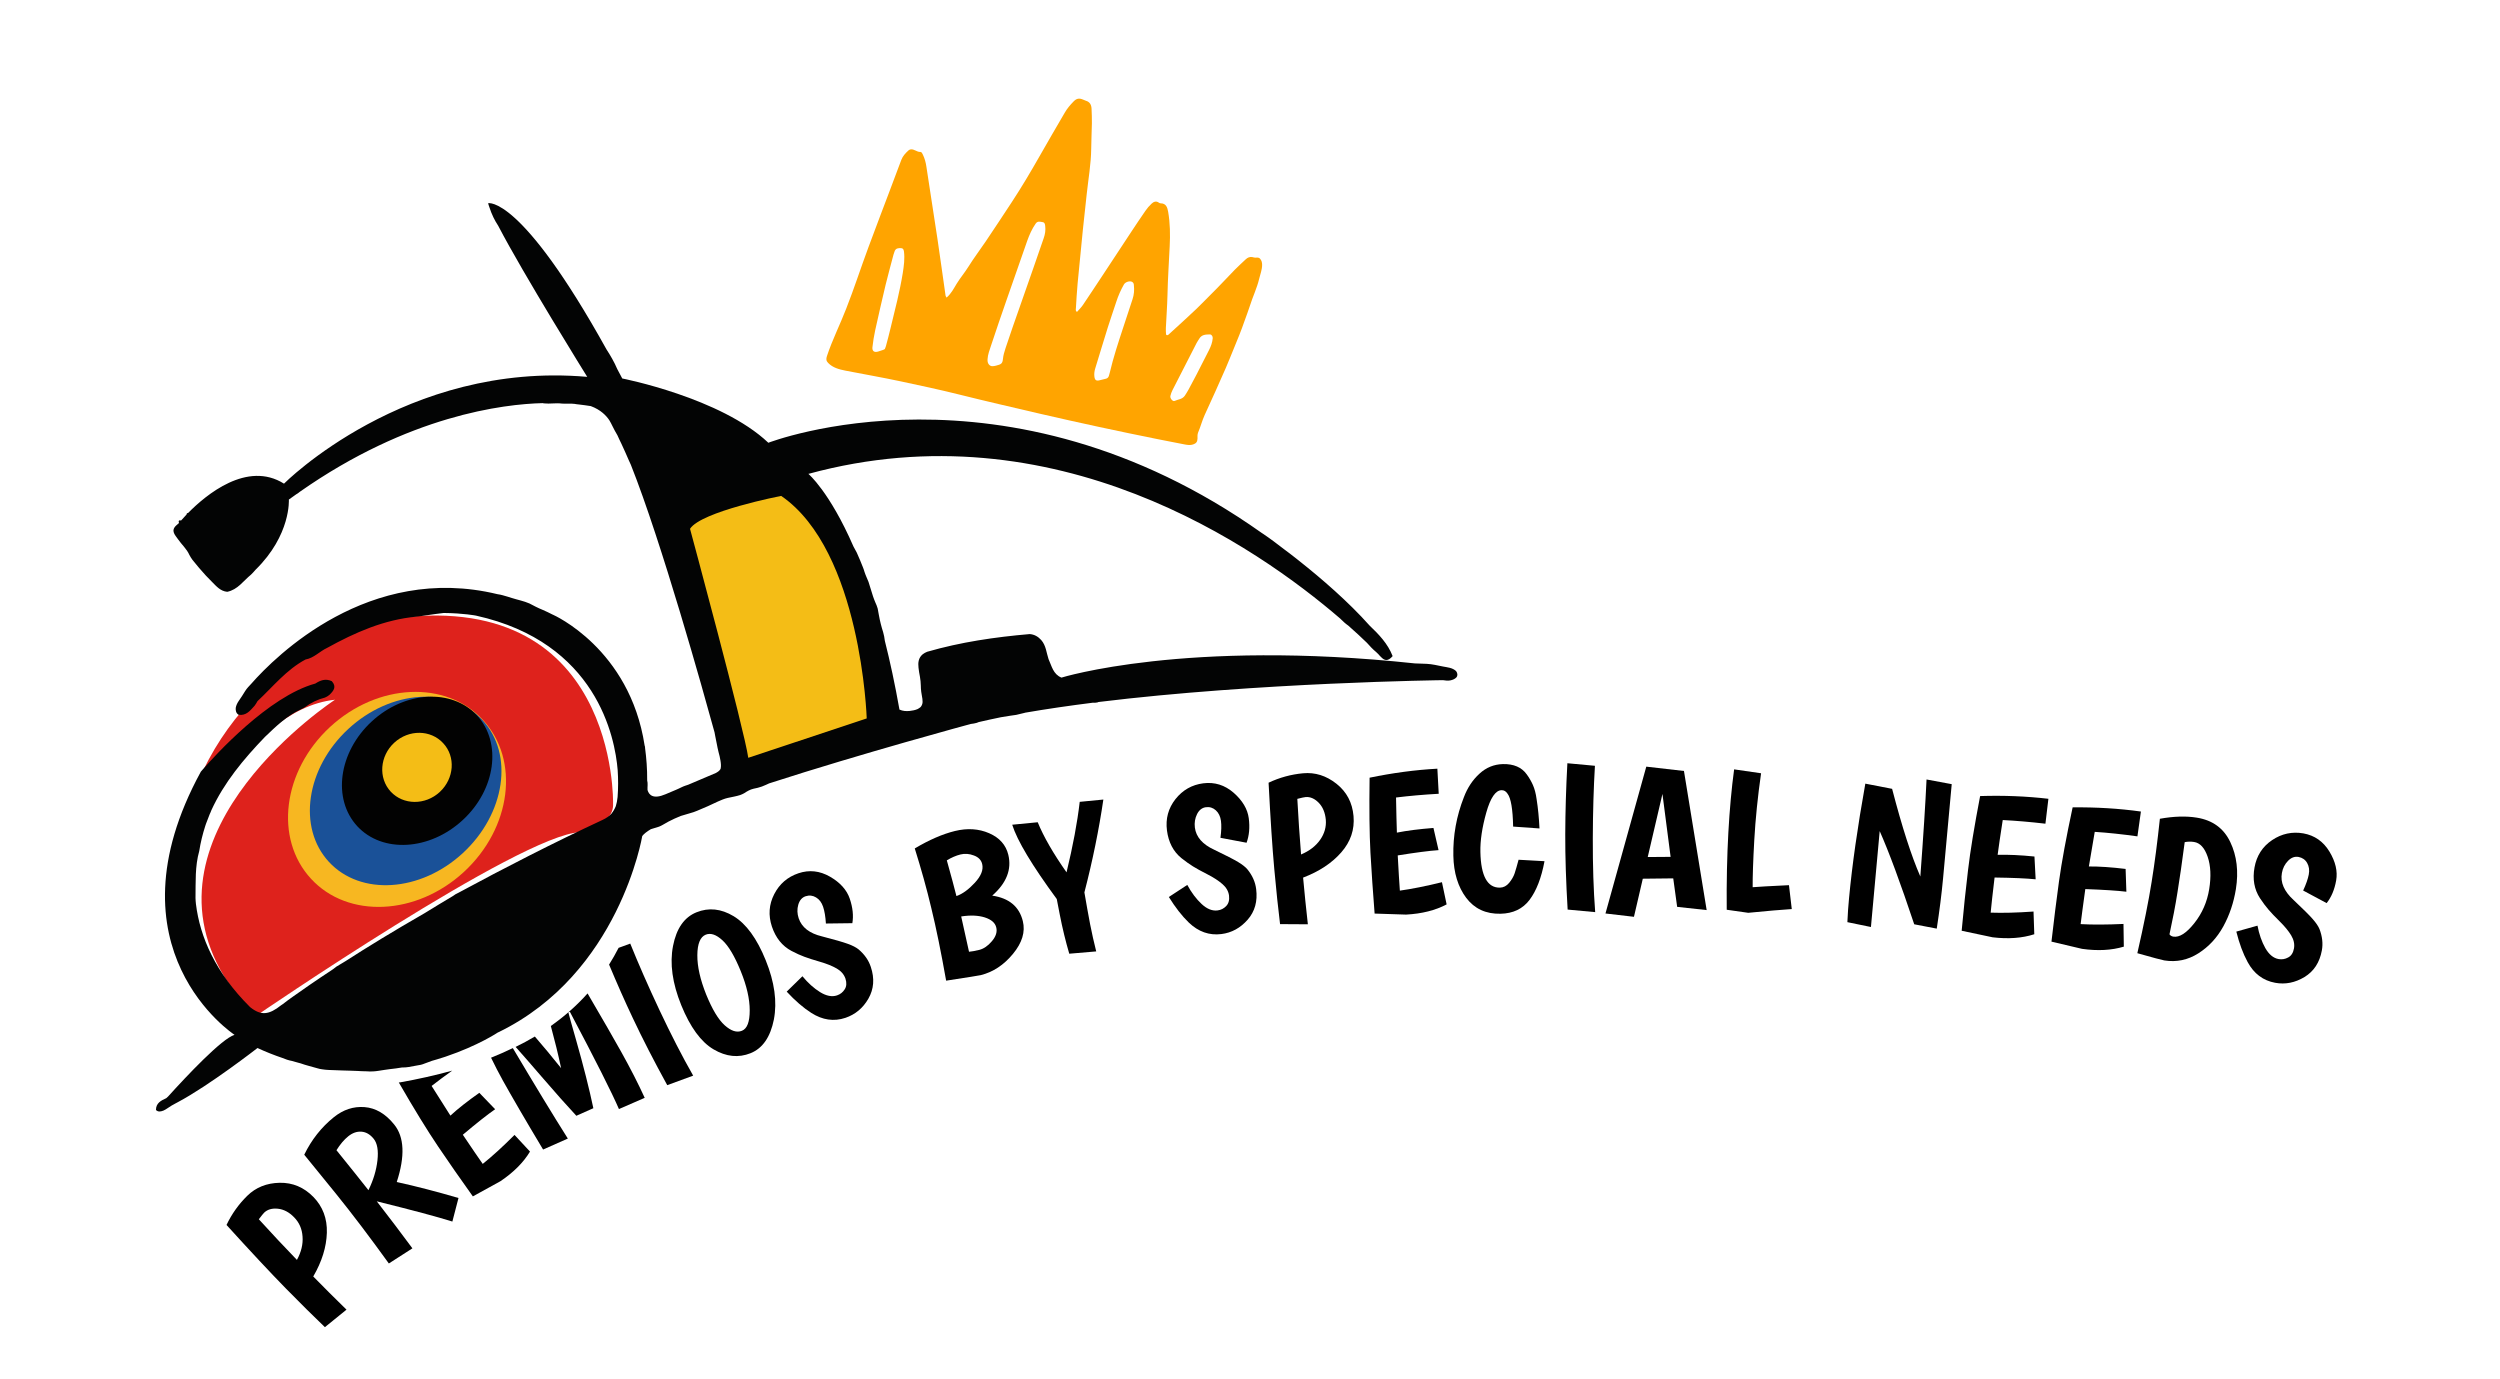 <svg xmlns="http://www.w3.org/2000/svg" xmlns:xlink="http://www.w3.org/1999/xlink" id="Capa_1" x="0px" y="0px" viewBox="0 0 294.01 162.16" style="enable-background:new 0 0 294.01 162.16;" xml:space="preserve"><style type="text/css">	.st0{fill:#171C90;stroke:#000000;stroke-width:2;stroke-miterlimit:10;}	.st1{stroke:#000000;stroke-width:2;stroke-miterlimit:10;}	.st2{fill:#171C90;}	.st3{fill:#F7F7F7;}	.st4{fill:#161B87;}	.st5{fill:none;stroke:#161B87;stroke-width:6;stroke-miterlimit:10;}	.st6{clip-path:url(#SVGID_00000158708811339916978160000001496660467861712285_);}	.st7{fill:#FFA200;}	.st8{fill:#FF91A8;}	.st9{fill:#FFA400;}	.st10{fill:#FF90A7;}	.st11{fill:#FFA600;}	.st12{fill:#FF92AA;}	.st13{fill:#FF7657;}	.st14{fill:#E9A4B6;}	.st15{fill:#FAD15B;}	.st16{fill:#EFE759;}	.st17{fill:#FFFFFF;}	.st18{fill:#545C9D;}	.st19{fill:#414042;}	.st20{fill:#F3EDD3;}	.st21{fill:#92BCB8;}	.st22{fill:#3C3432;}	.st23{fill:#326053;}	.st24{fill:#FF7657;stroke:#FF7657;stroke-width:2;stroke-miterlimit:10;}	.st25{fill:#F2F3EA;}	.st26{clip-path:url(#SVGID_00000039132796721178540150000000305287618654601344_);}	.st27{fill-rule:evenodd;clip-rule:evenodd;fill:#326053;}	.st28{fill-rule:evenodd;clip-rule:evenodd;fill:#FF7657;}	.st29{fill:#EEEEEE;}	.st30{fill-rule:evenodd;clip-rule:evenodd;fill:#EFE759;}	.st31{fill:#FD858C;}	.st32{fill:#FF8F84;}	.st33{fill:#0AA4A4;}	.st34{fill:#DE221C;}	.st35{fill:#030404;}	.st36{fill:#F6B722;}	.st37{fill:#1A5197;}	.st38{fill:#020202;}	.st39{fill:#F3BC16;}	.st40{fill:#282929;}	.st41{fill:#004162;}	.st42{fill:#F7B721;}	.st43{fill:#1A5198;}	.st44{fill:#F4BD16;}	.st45{clip-path:url(#SVGID_00000044144684176199735150000006260334813796346300_);}	.st46{fill:#171C90;stroke:#171C90;stroke-width:2;stroke-miterlimit:10;}	.st47{fill:#FFA400;stroke:#020202;stroke-width:2;stroke-miterlimit:10;}	.st48{clip-path:url(#SVGID_00000106137232872083069490000005224855465175399048_);}	.st49{fill:none;stroke:#000000;stroke-width:2;stroke-linecap:round;stroke-linejoin:round;stroke-miterlimit:10;}</style><path class="st9" d="M111.32,35c0.56-0.48,0.85-1.08,1.18-1.62c0.42-0.69,0.95-1.31,1.38-2c0.64-1.03,1.38-2,2.06-3.01 c1.03-1.53,2.04-3.06,3.05-4.6c1.15-1.75,2.21-3.54,3.24-5.35c0.98-1.73,1.99-3.45,2.99-5.17c0.28-0.49,0.65-0.92,1.04-1.32 c0.36-0.37,0.67-0.41,1.13-0.21c0.11,0.05,0.21,0.09,0.32,0.13c0.45,0.13,0.64,0.47,0.66,0.93c0.02,0.57,0.05,1.14,0.04,1.72 c-0.02,1-0.07,2-0.08,2.99c-0.02,1.79-0.34,3.57-0.53,5.35c-0.15,1.39-0.31,2.78-0.45,4.17c-0.21,2.11-0.42,4.23-0.62,6.34 c-0.09,0.97-0.14,1.94-0.2,2.9c-0.01,0.14-0.07,0.31,0.13,0.43c0.23-0.27,0.5-0.52,0.7-0.82c0.82-1.21,1.62-2.44,2.43-3.66 c0.36-0.55,0.72-1.09,1.08-1.64c0.72-1.09,1.44-2.19,2.16-3.28c0.55-0.83,1.1-1.66,1.67-2.48c0.21-0.31,0.46-0.6,0.73-0.85 c0.23-0.22,0.52-0.34,0.82-0.14c0.07,0.05,0.15,0.1,0.24,0.1c0.66,0,0.8,0.5,0.89,1c0.23,1.33,0.25,2.68,0.18,4.05 c-0.09,1.91-0.22,3.81-0.26,5.72c-0.03,1.3-0.13,2.6-0.19,3.9c-0.01,0.24,0,0.48,0.02,0.72c0.01,0.13,0.16,0.16,0.27,0.07 c0.07-0.06,0.14-0.13,0.21-0.19c1.03-0.95,2.08-1.88,3.09-2.85c0.59-0.56,1.14-1.15,1.72-1.72c0.96-0.94,1.86-1.93,2.8-2.89 c0.41-0.42,0.86-0.82,1.29-1.23c0.22-0.21,0.47-0.3,0.75-0.26c0.12,0.02,0.23,0.07,0.34,0.07c0.21,0,0.42-0.06,0.58,0.12 c0.19,0.2,0.25,0.46,0.25,0.73c0,0.55-0.21,1.08-0.34,1.61c-0.26,1.11-0.77,2.15-1.11,3.24c-0.18,0.59-0.42,1.16-0.62,1.75 c-0.38,1.11-0.83,2.2-1.28,3.29c-0.31,0.74-0.6,1.5-0.92,2.23c-0.81,1.84-1.63,3.69-2.48,5.52c-0.31,0.68-0.49,1.4-0.78,2.08 c-0.1,0.24-0.06,0.48-0.07,0.72c-0.01,0.38-0.17,0.56-0.52,0.68c-0.33,0.11-0.66,0.06-0.98,0c-1.07-0.2-2.14-0.41-3.21-0.63 c-4.62-0.93-9.22-1.92-13.8-2.98c-3.17-0.74-6.35-1.47-9.51-2.26c-2.28-0.57-4.58-1.06-6.88-1.55c-2.16-0.46-4.34-0.84-6.5-1.26 c-0.75-0.15-1.49-0.34-2.04-0.91c-0.24-0.24-0.25-0.47-0.14-0.8c0.63-1.91,1.55-3.72,2.27-5.59c0.45-1.15,0.87-2.31,1.28-3.48 c0.87-2.51,1.79-5.01,2.74-7.49c0.68-1.76,1.33-3.53,2-5.3c0.15-0.41,0.31-0.81,0.46-1.22c0.17-0.45,0.49-0.79,0.84-1.11 c0.07-0.06,0.16-0.11,0.24-0.12c0.44-0.07,0.73,0.32,1.17,0.3c0.14,0,0.21,0.17,0.28,0.31c0.22,0.45,0.35,0.94,0.42,1.44 c0.43,2.83,0.87,5.66,1.3,8.49c0.33,2.21,0.63,4.43,0.95,6.65C111.21,34.82,111.25,34.86,111.32,35z M121.79,26.31 c-0.43,0.62-0.73,1.3-0.98,2c-0.81,2.3-1.61,4.6-2.41,6.9c-0.63,1.81-1.25,3.61-1.85,5.43c-0.17,0.52-0.38,1.05-0.41,1.6 c-0.01,0.21,0,0.41,0.13,0.59c0.24,0.32,0.53,0.25,0.87,0.17c0.6-0.15,0.76-0.24,0.81-0.79c0.04-0.43,0.17-0.84,0.3-1.25 c0.27-0.82,0.55-1.64,0.83-2.45c0.83-2.36,1.66-4.72,2.48-7.08c0.4-1.14,0.78-2.28,1.18-3.41c0.17-0.48,0.24-0.95,0.18-1.44 c-0.02-0.21-0.06-0.43-0.32-0.46C122.33,26.08,122.02,25.96,121.79,26.31z M133.21,33.2c-0.23-0.23-0.84-0.08-1.03,0.25 c-0.37,0.65-0.67,1.33-0.9,2.04c-0.32,1-0.68,1.99-0.99,2.99c-0.51,1.62-0.99,3.24-1.49,4.86c-0.09,0.3-0.13,0.6-0.1,0.9 c0.05,0.49,0.22,0.6,0.7,0.46c0.2-0.06,0.41-0.11,0.62-0.15c0.2-0.04,0.33-0.15,0.39-0.35c0.04-0.12,0.07-0.24,0.1-0.36 c0.42-1.79,1-3.55,1.58-5.31c0.37-1.11,0.73-2.23,1.1-3.34c0.18-0.54,0.22-1.08,0.16-1.62C133.35,33.42,133.31,33.28,133.21,33.2z  M104.06,41.05c0.04-0.12,0.1-0.23,0.13-0.35c0.19-0.71,0.38-1.42,0.55-2.14c0.52-2.14,1.08-4.28,1.43-6.45 c0.13-0.84,0.25-1.69,0.14-2.53c-0.04-0.29-0.14-0.4-0.38-0.4c-0.27,0-0.55,0-0.7,0.32c-0.06,0.14-0.11,0.29-0.15,0.44 c-0.31,1.19-0.64,2.37-0.93,3.56c-0.43,1.79-0.83,3.58-1.23,5.37c-0.14,0.66-0.25,1.32-0.32,1.98c-0.04,0.46,0.24,0.63,0.68,0.49 c0.17-0.05,0.35-0.11,0.52-0.17C103.9,41.15,103.97,41.09,104.06,41.05z M139.35,46.52c0.15-0.24,0.3-0.47,0.43-0.71 c0.31-0.57,0.62-1.15,0.92-1.73c0.5-0.97,0.99-1.94,1.48-2.9c0.23-0.45,0.4-0.91,0.44-1.4c0.02-0.23-0.14-0.45-0.33-0.45 c-0.48,0.01-0.97,0-1.27,0.53c-0.09,0.16-0.21,0.31-0.29,0.47c-0.95,1.85-1.9,3.7-2.84,5.55c-0.11,0.22-0.2,0.46-0.25,0.69 c-0.06,0.28,0.28,0.68,0.5,0.58C138.55,46.96,139.05,46.97,139.35,46.52z"></path><g>	<g>		<g>			<g>				<path class="st34" d="M72.1,94.52c0,0,0.63-25.84-26.6-21.68c0,0-14.63,3.24-21.63,17.81c0,0,7.39-8.6,14.06-10.02     c0,0-12.5,5.19-16.69,20.15c0,0,7.31-17.32,18.16-18.49c0,0-23.43,15.28-13.04,32.55c0,0,1.25,2.12,3.64,4.71     c0,0,31.18-21.38,38.2-21.68C68.21,97.86,72.24,97.05,72.1,94.52"></path>				<path class="st35" d="M171.24,78.92c-0.44-0.41-1.02-0.43-1.56-0.54c-0.62-0.12-1.25-0.28-1.89-0.31     c-0.27-0.01-0.53-0.03-0.8-0.03c-0.2-0.01-0.4-0.02-0.59-0.02c-26.97-2.88-41.57,1.67-41.57,1.67c-0.98-0.4-1.14-1.36-1.52-2.18     c-0.25-0.75-0.29-1.59-0.86-2.24c-0.36-0.4-0.8-0.66-1.35-0.7c-4.08,0.35-8.11,0.94-12.06,2.08c-0.18,0.07-0.36,0.17-0.52,0.29     c-0.51,0.42-0.57,0.99-0.5,1.59c0.04,0.36,0.1,0.72,0.17,1.07c0.05,0.33,0.1,0.67,0.1,1.01c0.01,0.25,0.01,0.5,0.05,0.75     c0.02,0.17,0.05,0.33,0.08,0.49c0.05,0.23,0.08,0.46,0.08,0.71c-0.01,0.22-0.09,0.42-0.23,0.59c-0.11,0.1-0.24,0.17-0.36,0.24     c-0.3,0.13-0.6,0.18-0.92,0.22c-0.41,0.04-0.81,0.02-1.21-0.16c-0.53-2.99-1.11-5.68-1.72-8.09c-0.02-0.18-0.05-0.34-0.08-0.52     c-0.07-0.33-0.16-0.66-0.27-0.99c-0.1-0.33-0.17-0.66-0.25-1c-0.1-0.42-0.15-0.86-0.24-1.28c-0.07-0.25-0.17-0.5-0.28-0.73     c-0.1-0.23-0.19-0.48-0.27-0.71c-0.19-0.56-0.34-1.14-0.53-1.7c-0.16-0.4-0.35-0.79-0.48-1.2c-0.05-0.17-0.1-0.34-0.17-0.5     c-0.22-0.59-0.48-1.16-0.73-1.74c-0.13-0.24-0.27-0.48-0.39-0.72c-2.82-6.47-5.3-8.54-5.3-8.54     c28.99-7.91,52.74,8.57,62.56,17.03c0.02,0.02,0.04,0.05,0.06,0.06c0.27,0.27,0.55,0.53,0.87,0.75c0.87,0.77,1.6,1.44,2.19,2.02     c0.34,0.39,0.71,0.78,1.11,1.11c0.04,0.03,0.06,0.05,0.09,0.09c0.05,0.04,0.09,0.08,0.13,0.12c0.13,0.15,0.27,0.31,0.42,0.44     c0.33,0.32,0.73,0.46,1.28-0.19c-0.57-1.47-1.62-2.55-2.71-3.59c-2.49-2.8-5.66-5.53-8.22-7.56c-0.14-0.12-0.29-0.23-0.44-0.35     c-0.5-0.39-0.96-0.75-1.4-1.07c-0.79-0.61-1.59-1.22-2.42-1.78c-0.12-0.08-0.2-0.13-0.2-0.13     c-30.26-21.43-58.01-10.61-58.03-10.61l0,0c-5.59-5.3-17.18-7.56-17.18-7.56c-0.19-0.37-0.39-0.74-0.59-1.11     c-0.35-0.82-0.79-1.58-1.27-2.32c-10.1-18.19-13.91-17.18-13.91-17.18c0.02,0.11,0.07,0.27,0.14,0.46     c0.28,0.87,0.63,1.57,1.04,2.19c2.95,5.68,10.47,17.77,10.47,17.77C47.71,42.45,33.4,56.88,33.4,56.88     c-4.34-2.73-9.18,1.32-11.28,3.45c-0.12,0-0.17,0.06-0.18,0.18c-0.27,0.28-0.48,0.52-0.64,0.7c-0.26-0.06-0.34,0.04-0.25,0.3     c-0.11,0.1-0.22,0.19-0.33,0.29c-0.68,0.63-0.11,1.14,0.21,1.61c0.43,0.63,1.03,1.14,1.34,1.85c0.11,0.21,0.24,0.41,0.37,0.59     c0.5,0.64,1.03,1.24,1.57,1.84c0.25,0.25,0.49,0.51,0.74,0.76c0.51,0.51,0.97,1.07,1.77,1.15c1.24-0.25,1.9-1.29,2.8-2.02     c0.18-0.18,0.36-0.36,0.52-0.56c4.2-4.11,3.93-8.27,3.93-8.27c0.29-0.22,0.58-0.42,0.87-0.62c0.03-0.02,0.08-0.04,0.12-0.07     c0.1-0.06,0.18-0.13,0.28-0.21c12.85-9.01,24-10.33,28.58-10.44c0.05,0.01,0.1,0.02,0.15,0.03c0.7,0.08,1.39-0.07,2.08,0.02     c0.51,0.05,1.03-0.03,1.53,0.04c0.17,0.03,0.34,0.06,0.51,0.07c0.46,0.07,0.93,0.1,1.39,0.19c1.17,0.43,1.84,1.14,2.19,1.68     c0.13,0.22,0.25,0.45,0.36,0.68l0,0l0,0c0.18,0.36,0.37,0.73,0.58,1.07c0.15,0.33,0.3,0.67,0.47,1c0.3,0.66,0.61,1.32,0.89,1.99     c0.07,0.16,0.15,0.32,0.22,0.48c3.6,9.04,8.52,26.65,9.84,31.46c0.03,0.15,0.05,0.29,0.08,0.43c0.14,0.62,0.23,1.26,0.39,1.89     c0.09,0.34,0.18,0.67,0.23,1.02c0.05,0.32,0.09,0.65,0.01,0.97c-0.13,0.23-0.34,0.36-0.56,0.48c0,0-1.47,0.62-3.25,1.38     c-0.13,0.04-0.24,0.07-0.36,0.12c-0.16,0.06-0.32,0.12-0.47,0.2c-0.2,0.09-0.4,0.2-0.61,0.28c-0.42,0.18-0.83,0.35-1.23,0.52     c-1.43,0.61-1.94,0.1-2.11-0.5c-0.02-0.37,0.06-0.78-0.04-1.12c0.01-1.36-0.09-2.63-0.25-3.83c0-0.06,0-0.13-0.02-0.19     c-0.01-0.04-0.02-0.07-0.03-0.09c-1.75-11.42-10.77-15.38-10.77-15.38c-0.02-0.01-0.05-0.03-0.07-0.03     c-0.39-0.2-0.78-0.39-1.18-0.56c-0.53-0.21-1.03-0.48-1.53-0.74c-0.66-0.29-1.37-0.42-2.06-0.64c-0.16-0.05-0.33-0.11-0.51-0.16     c-0.39-0.11-0.77-0.24-1.18-0.29c-15.12-3.67-26.12,7.3-28.95,10.52c-0.13,0.13-0.26,0.27-0.38,0.41     c-0.12,0.14-0.25,0.29-0.35,0.46c-0.24,0.39-0.49,0.79-0.76,1.17c-0.17,0.25-0.3,0.52-0.35,0.81c-0.02,0.32,0.03,0.61,0.33,0.81     c0.9,0.14,1.37-0.49,1.88-1.05c0.13-0.18,0.25-0.35,0.35-0.55c1.82-1.7,3.4-3.7,5.65-4.9c1-0.18,1.66-0.96,2.53-1.36     c3.31-1.83,6.72-3.33,10.53-3.68c0.77-0.08,1.53-0.23,2.3-0.32c0.3-0.04,0.59-0.08,0.89-0.11c2.32,0.02,3.8,0.31,3.8,0.31     c14.19,3.15,16.35,14.32,16.66,18.18c0.07,1.04,0.07,2.1-0.01,3.15c-0.04,0.41-0.11,0.76-0.21,1.08     c-0.14,0.35-0.32,0.64-0.5,0.86c0,0.01,0,0.01,0,0.02c-0.01,0-0.01,0-0.01,0c-0.27,0.29-0.62,0.54-1.08,0.75     c-5.75,2.68-11.4,5.57-16.97,8.58c-0.2,0.09-0.4,0.2-0.57,0.34c-1.12,0.67-2.24,1.34-3.35,2.03c-3.69,2.12-6.79,4.02-9.3,5.64     c-0.36,0.21-0.72,0.43-1.08,0.65c-0.12,0.1-0.26,0.2-0.39,0.3c-2.12,1.39-3.71,2.51-4.74,3.24c-0.39,0.28-0.8,0.57-1.19,0.88     c-0.11,0.08-0.18,0.12-0.18,0.12c-1.42,1.13-2.36,1.26-3.65,0.22c-4.09-4.07-5.89-8.24-6.37-12.13     c-0.03-0.23-0.04-0.46-0.05-0.7c0.03-1.86-0.07-3.72,0.44-5.53c0.16-1.02,0.4-1.98,0.7-2.92c0.03-0.09,0.07-0.18,0.09-0.27     c0.04-0.08,0.06-0.16,0.1-0.26c0.11-0.29,0.23-0.59,0.34-0.88c0.04-0.07,0.08-0.16,0.11-0.24c0.03-0.07,0.06-0.15,0.09-0.23     c1.48-3.23,3.77-5.99,6.29-8.61c1.29-1.23,2.56-2.48,4.21-3.24c0.19-0.09,0.36-0.17,0.53-0.28c0.7-0.52,1.48-0.9,2.32-1.11     c0.19-0.08,0.36-0.18,0.52-0.31c0.48-0.47,0.9-0.94,0.29-1.62c-0.75-0.35-1.36-0.09-1.94,0.28c-5.51,1.5-11.82,8.49-13.19,10.05     c0,0-0.01,0.01-0.01,0.01c-0.16,0.19-0.26,0.3-0.26,0.3c-11.42,20.92,3.96,30.95,3.96,30.95c-1.52,0.47-5.64,4.85-7.82,7.26     c-0.08,0.06-0.14,0.12-0.21,0.19c-0.61,0.28-1.21,0.57-1.21,1.39c0.28,0.27,0.59,0.18,0.9,0.06c0.45-0.22,0.83-0.55,1.28-0.77     c0.13-0.07,0.26-0.14,0.39-0.21c3.7-1.96,9.37-6.37,9.37-6.37c0.99,0.46,1.96,0.84,2.93,1.17c0.36,0.15,0.73,0.28,1.12,0.35     c0,0.01,0.01,0.01,0.03,0.01c0.27,0.08,0.52,0.15,0.79,0.22c0.06,0.01,0.13,0.04,0.19,0.05c0.66,0.24,1.34,0.39,2.01,0.59     c0.16,0.05,0.34,0.09,0.51,0.11c0.52,0.09,1.06,0.09,1.58,0.11c0.27,0.02,0.53,0.03,0.8,0.03c0.35,0.01,0.69,0.02,1.04,0.03     c0.26,0.01,0.52,0.02,0.78,0.03c0.35,0.02,0.7,0.04,1.04,0.04c0.26,0.02,0.52,0.03,0.79,0.01c0.43-0.02,0.85-0.11,1.28-0.17     c0.21-0.02,0.42-0.05,0.63-0.09c0.51-0.05,0.99-0.12,1.47-0.2c0.03,0,0.06,0,0.09,0c0.25-0.01,0.48-0.01,0.72-0.06     c0.31-0.06,0.62-0.12,0.93-0.17c0.33-0.04,0.64-0.11,0.94-0.24c0.28-0.11,0.56-0.21,0.84-0.31c0.41-0.12,0.81-0.23,1.19-0.36     c0.05-0.01,0.09-0.02,0.13-0.04c0.1-0.03,0.2-0.07,0.31-0.1c3.82-1.29,6.14-2.84,6.15-2.85c0,0,0.02-0.01,0.04-0.01     c14.24-6.91,16.92-23.08,16.92-23.08c0.19-0.25,0.53-0.52,1.02-0.81c0.01,0,0.02-0.01,0.04-0.01c0.3-0.09,0.61-0.18,0.91-0.28     c0.15-0.06,0.3-0.13,0.45-0.22c0.22-0.13,0.45-0.26,0.67-0.38c0.47-0.25,0.95-0.46,1.44-0.66c0.33-0.11,0.67-0.21,1.01-0.3     c0.17-0.04,0.34-0.09,0.5-0.15c0.57-0.2,1.12-0.48,1.68-0.7c0.39-0.18,0.77-0.37,1.16-0.54c0.39-0.17,0.77-0.34,1.17-0.43     c0.5-0.11,1-0.19,1.47-0.34c0.16-0.06,0.32-0.13,0.46-0.21c0.35-0.23,0.7-0.44,1.1-0.53c0.34-0.07,0.67-0.14,0.99-0.26     c0.17-0.06,0.32-0.13,0.48-0.2c0.12-0.06,0.24-0.11,0.37-0.17c10.9-3.53,23.72-6.99,23.72-6.99c0.24-0.03,0.47-0.06,0.7-0.13     c0.08-0.03,0.15-0.06,0.23-0.09c0.84-0.19,1.71-0.39,2.61-0.57c0.35-0.06,0.7-0.12,1.05-0.17c0.25-0.03,0.51-0.07,0.76-0.11     c0.34-0.08,0.67-0.16,1-0.24c0.01,0,0.01,0,0.01-0.01c2.54-0.44,5.23-0.83,8-1.18c0.18,0.01,0.35,0.01,0.53-0.03     c0.05-0.02,0.09-0.03,0.12-0.05c18.71-2.3,40.52-2.57,40.52-2.57l0,0c0.3,0.05,0.6,0.09,0.9,0.02c0.26-0.06,0.51-0.16,0.69-0.36     C171.46,79.41,171.41,79.16,171.24,78.92"></path>				<path class="st42" d="M54.56,102.54c-5.59,5.15-13.64,5.52-17.98,0.81c-4.35-4.71-3.35-12.7,2.24-17.86     c5.59-5.16,13.64-5.52,17.98-0.82C61.16,89.38,60.15,97.38,54.56,102.54"></path>				<path class="st43" d="M54.44,100.32c-4.99,4.61-12.04,5.07-15.76,1.04c-3.72-4.03-2.7-11.03,2.29-15.64     c4.99-4.61,12.04-5.07,15.77-1.04C60.46,88.71,59.43,95.7,54.44,100.32"></path>				<path class="st38" d="M54.41,96.45c-3.89,3.59-9.44,3.91-12.4,0.71c-2.95-3.21-2.19-8.71,1.7-12.31     c3.89-3.6,9.44-3.91,12.39-0.71C59.05,87.35,58.3,92.87,54.41,96.45"></path>				<path class="st44" d="M51.72,93.14c-1.71,1.58-4.29,1.55-5.77-0.04c-1.48-1.6-1.29-4.18,0.41-5.75     c1.71-1.58,4.29-1.55,5.76,0.05C53.61,88.99,53.42,91.56,51.72,93.14"></path>				<path class="st44" d="M81.15,62.19c0,0,6.4,23.67,6.85,26.93l13.93-4.63c0,0-0.62-19.7-10.06-26.17     C91.86,58.32,82.45,60.15,81.15,62.19"></path>			</g>		</g>	</g></g><g>	<path d="M38.21,156.08c-1.31-1.25-2.85-2.78-4.63-4.59c-1.77-1.81-4.09-4.29-6.94-7.43c0.61-1.29,1.43-2.44,2.44-3.43  s2.28-1.5,3.81-1.53c1.53-0.03,2.85,0.53,3.96,1.66c1.11,1.14,1.64,2.54,1.59,4.22c-0.05,1.67-0.58,3.39-1.6,5.14  c1.25,1.28,2.56,2.58,3.91,3.9L38.21,156.08z M35.58,145.42c-0.06-0.9-0.39-1.65-0.99-2.26c-0.59-0.61-1.23-0.94-1.92-1.01  c-0.68-0.07-1.22,0.09-1.61,0.47c-0.1,0.1-0.31,0.36-0.62,0.77c1.52,1.67,3.01,3.26,4.48,4.78  C35.43,147.24,35.65,146.32,35.58,145.42z"></path>	<path d="M45.73,148.59c-2.25-3.12-4.32-5.85-6.21-8.19s-3.14-3.87-3.74-4.6c0.85-1.75,2.01-3.23,3.49-4.42  c1.1-0.88,2.29-1.28,3.6-1.18c1.3,0.1,2.47,0.78,3.49,2.05c1.19,1.47,1.29,3.72,0.3,6.76c2.28,0.5,4.7,1.13,7.26,1.88l-0.72,2.77  c-1.74-0.55-4.7-1.34-8.89-2.38c1.51,1.95,2.91,3.79,4.19,5.53L45.73,148.59z M44.39,136.46c0.13-1.16-0.02-2.01-0.44-2.53  s-0.9-0.8-1.44-0.84c-0.54-0.04-1.05,0.14-1.55,0.54c-0.5,0.4-0.96,0.95-1.39,1.64c1.7,2.1,2.95,3.67,3.76,4.7  C43.91,138.79,44.26,137.62,44.39,136.46z"></path>	<path d="M56.77,136.88c-0.49-0.69-1.27-1.84-2.34-3.43c1.65-1.39,2.92-2.39,3.8-3l-1.86-1.93c-1.36,0.96-2.5,1.85-3.4,2.68  c-0.52-0.8-1.26-1.97-2.21-3.49c0.75-0.59,1.57-1.19,2.42-1.8c-1.99,0.55-4.04,1.01-6.13,1.38c-0.05,0.01-0.1,0-0.15,0.01  c0,0,0,0,0,0c1.81,3.14,3.35,5.64,4.61,7.51c1.26,1.87,2.63,3.83,4.1,5.89l3.25-1.79c1.54-1.04,2.7-2.2,3.47-3.48l-1.82-1.96  C59.1,134.88,57.86,136.01,56.77,136.88z"></path>	<path d="M57.75,124.39c0.45,0.93,0.91,1.82,1.38,2.67c1.03,1.85,2.6,4.56,4.74,8.13l2.91-1.29c-1.77-2.8-3.93-6.36-6.47-10.64  C59.48,123.66,58.63,124.04,57.75,124.39z"></path>	<path d="M72.79,130.43l3.03-1.32c-0.74-1.62-1.66-3.43-2.77-5.42c-0.88-1.58-2.2-3.87-3.95-6.86c-1.3,1.46-2.75,2.72-4.32,3.83  c0.46,1.7,0.87,3.35,1.21,4.96c-1.13-1.41-2.16-2.65-3.09-3.72c-0.73,0.44-1.49,0.84-2.26,1.22c0.77,0.86,1.79,2.03,3.08,3.53  c1.63,1.89,2.98,3.41,4.06,4.57l2-0.89c-0.48-2.28-1.16-4.97-2.05-8.09c-0.43-1.5-0.73-2.56-0.89-3.18l0.18-0.07  C70.07,124.75,71.99,128.57,72.79,130.43z"></path>	<path d="M77.56,118.8c-1.35-2.87-2.49-5.48-3.44-7.83l-1.37,0.5c-0.35,0.68-0.72,1.34-1.12,1.97c0.93,2.22,1.86,4.33,2.8,6.31  c1.12,2.38,2.47,5.01,4.04,7.87l3.05-1.12C80.23,124.24,78.91,121.66,77.56,118.8z"></path>	<path d="M88.27,123.86c-1.42,0.57-2.87,0.42-4.35-0.45c-1.48-0.87-2.75-2.61-3.8-5.19c-1.05-2.59-1.37-4.91-0.97-6.97  c0.4-2.06,1.32-3.38,2.76-3.96s2.89-0.43,4.37,0.46c1.47,0.89,2.73,2.61,3.77,5.18c1.04,2.57,1.36,4.89,0.96,6.97  C90.6,121.96,89.69,123.29,88.27,123.86z M82.01,112.33c-0.01,1.34,0.34,2.88,1.04,4.63c0.71,1.74,1.43,2.95,2.18,3.62  c0.75,0.67,1.42,0.89,2.03,0.64c0.61-0.25,0.91-1.04,0.91-2.39c0-1.35-0.35-2.89-1.06-4.63c-0.71-1.74-1.42-2.95-2.15-3.62  c-0.73-0.67-1.38-0.89-1.96-0.66C82.35,110.18,82.02,110.99,82.01,112.33z"></path>	<path d="M97.13,108.61c-0.05-0.81-0.16-1.46-0.33-1.97c-0.17-0.5-0.44-0.87-0.83-1.1c-0.38-0.23-0.79-0.28-1.22-0.14  s-0.72,0.48-0.87,1c-0.15,0.52-0.13,1.06,0.05,1.6c0.36,1.06,1.27,1.77,2.73,2.12c1.48,0.38,2.5,0.68,3.05,0.88  c0.56,0.2,0.97,0.42,1.25,0.64c0.7,0.59,1.19,1.28,1.45,2.07c0.46,1.37,0.36,2.61-0.28,3.73s-1.55,1.87-2.7,2.26  c-1.37,0.46-2.7,0.26-4.02-0.58c-0.95-0.61-1.91-1.44-2.89-2.5l1.85-1.81c0.65,0.79,1.35,1.42,2.08,1.87  c0.73,0.45,1.4,0.58,1.99,0.38c0.38-0.13,0.68-0.36,0.9-0.71c0.22-0.34,0.25-0.76,0.09-1.26c-0.17-0.49-0.51-0.89-1.03-1.19  c-0.52-0.3-1.17-0.56-1.96-0.79c-0.78-0.23-1.4-0.42-1.84-0.59c-0.44-0.16-0.95-0.39-1.52-0.69c-1.09-0.58-1.85-1.53-2.3-2.86  c-0.44-1.33-0.35-2.6,0.27-3.81c0.62-1.21,1.57-2.03,2.85-2.46c1.27-0.43,2.51-0.29,3.71,0.4c1.2,0.69,1.98,1.56,2.33,2.6  c0.35,1.04,0.45,2,0.3,2.87L97.13,108.61z"></path>	<path d="M107.58,99.78c1.68-1,3.26-1.69,4.72-2.05c1.47-0.36,2.81-0.27,4.03,0.26c1.22,0.53,1.97,1.38,2.25,2.53  c0.42,1.73-0.21,3.33-1.89,4.81c1.98,0.29,3.18,1.29,3.6,3c0.31,1.26-0.08,2.54-1.16,3.85c-1.08,1.31-2.34,2.14-3.79,2.5  c-0.19,0.05-1.54,0.26-4.07,0.65c-0.6-3.39-1.18-6.23-1.74-8.52C108.99,104.52,108.33,102.18,107.58,99.78z M114.54,100.61  c-0.54-0.21-1.07-0.25-1.59-0.12s-1.05,0.36-1.6,0.69c0.52,1.85,0.89,3.25,1.13,4.2c0.7-0.24,1.42-0.76,2.16-1.56  c0.74-0.8,1.03-1.53,0.87-2.2C115.4,101.15,115.08,100.81,114.54,100.61z M115.17,111.71c0.51-0.13,1.01-0.46,1.48-1.02  c0.47-0.55,0.65-1.1,0.51-1.63c-0.13-0.54-0.58-0.92-1.35-1.17c-0.77-0.24-1.69-0.28-2.77-0.11c0.42,1.84,0.72,3.22,0.92,4.15  C114.26,111.91,114.66,111.83,115.17,111.71z"></path>	<path d="M124.63,107.54l-0.35-1.81c-2.9-3.95-4.65-6.86-5.24-8.74l3-0.29c0.69,1.69,1.82,3.66,3.39,5.89  c0.75-3.1,1.27-5.86,1.55-8.29l2.78-0.27c-0.52,3.54-1.26,7.18-2.23,10.92c0.24,1.42,0.47,2.66,0.67,3.73  c0.21,1.07,0.45,2.14,0.72,3.21l-3.17,0.27C125.33,110.73,124.95,109.19,124.63,107.54z"></path>	<path d="M143.53,98.53c0.11-0.8,0.13-1.47,0.06-1.99c-0.07-0.52-0.27-0.94-0.6-1.24c-0.33-0.3-0.72-0.43-1.17-0.37  s-0.8,0.33-1.04,0.81c-0.24,0.48-0.33,1.01-0.26,1.58c0.14,1.11,0.9,1.98,2.27,2.61c1.38,0.66,2.32,1.15,2.82,1.45  c0.51,0.31,0.88,0.6,1.1,0.87c0.58,0.72,0.92,1.49,1.02,2.31c0.18,1.43-0.15,2.63-1,3.6c-0.85,0.97-1.88,1.54-3.09,1.69  c-1.43,0.18-2.7-0.27-3.83-1.35c-0.81-0.78-1.59-1.79-2.35-3.01l2.17-1.42c0.49,0.91,1.05,1.65,1.68,2.24  c0.63,0.59,1.26,0.84,1.88,0.76c0.4-0.05,0.74-0.22,1.02-0.52c0.28-0.29,0.39-0.7,0.33-1.22c-0.07-0.52-0.33-0.97-0.78-1.36  c-0.45-0.39-1.04-0.78-1.77-1.15c-0.73-0.37-1.29-0.68-1.69-0.93c-0.4-0.25-0.86-0.57-1.36-0.97c-0.96-0.78-1.52-1.87-1.7-3.25  c-0.18-1.39,0.16-2.62,1-3.69c0.85-1.07,1.94-1.69,3.27-1.86s2.52,0.2,3.57,1.11c1.04,0.91,1.64,1.92,1.78,3s0.05,2.05-0.26,2.88  L143.53,98.53z"></path>	<path d="M150.54,108.68c-0.22-1.79-0.45-3.96-0.68-6.48s-0.45-5.91-0.67-10.15c1.29-0.61,2.65-0.98,4.06-1.11  c1.41-0.13,2.72,0.28,3.92,1.23s1.87,2.21,2.01,3.8c0.14,1.59-0.34,3.01-1.44,4.27c-1.1,1.26-2.6,2.25-4.49,2.97  c0.16,1.78,0.35,3.62,0.56,5.49L150.54,108.68z M155.25,98.77c0.52-0.74,0.74-1.53,0.67-2.37c-0.08-0.84-0.36-1.51-0.84-2  c-0.49-0.49-1-0.71-1.54-0.66c-0.14,0.01-0.47,0.08-0.97,0.21c0.12,2.25,0.27,4.43,0.44,6.54  C153.98,100.08,154.73,99.51,155.25,98.77z"></path>	<path d="M161.66,107.44c-0.2-2.52-0.36-4.91-0.49-7.16c-0.12-2.25-0.15-5.19-0.1-8.82c2.71-0.56,5.37-0.92,7.97-1.06l0.16,2.95  c-1.81,0.1-3.48,0.25-5.02,0.44c0.03,1.79,0.07,3.17,0.1,4.13c1.2-0.24,2.64-0.42,4.3-0.55l0.6,2.61c-1.07,0.07-2.67,0.28-4.8,0.62  c0.1,1.92,0.19,3.3,0.25,4.14c1.38-0.19,3.03-0.52,4.95-0.99l0.55,2.61c-1.32,0.7-2.91,1.1-4.77,1.2L161.66,107.44z"></path>	<path d="M176.58,92.93c-0.7,0.02-1.3,0.9-1.79,2.64c-0.49,1.75-0.72,3.29-0.69,4.64c0.06,2.82,0.83,4.21,2.3,4.18  c0.42-0.01,0.78-0.2,1.08-0.56c0.3-0.37,0.52-0.74,0.65-1.13c0.13-0.39,0.28-0.92,0.46-1.59l3.05,0.17  c-0.37,1.98-0.96,3.49-1.76,4.55c-0.8,1.06-1.94,1.6-3.41,1.63c-1.73,0.04-3.07-0.59-4.04-1.87c-0.96-1.28-1.47-2.93-1.51-4.95  c-0.05-2.35,0.36-4.65,1.24-6.89c0.42-1.11,1.03-2.03,1.83-2.76c0.79-0.73,1.71-1.1,2.75-1.13c1.28-0.03,2.22,0.38,2.81,1.21  c0.3,0.41,0.54,0.83,0.73,1.26c0.19,0.43,0.34,0.98,0.43,1.65c0.17,1.07,0.28,2.22,0.34,3.45l-3.1-0.22  c-0.04-2.06-0.26-3.35-0.66-3.87C177.1,93.05,176.87,92.92,176.58,92.93z"></path>	<path d="M187.57,90.06c-0.15,2.53-0.24,5.38-0.25,8.54s0.08,6.06,0.28,8.67l-3.24-0.3c-0.19-3.26-0.29-6.21-0.28-8.85  c0.01-2.63,0.09-5.42,0.25-8.36L187.57,90.06z"></path>	<path d="M197.24,106.65l-0.46-3.35l-3.58,0.04l-1.04,4.48l-3.35-0.39l4.8-17.27l4.43,0.51l2.67,16.36L197.24,106.65z M195.51,93.37  l-1.73,7.42l2.69-0.02L195.51,93.37z"></path>	<path d="M203.07,106.99c-0.03-3.3,0.04-6.32,0.19-9.06c0.15-2.74,0.38-5.22,0.68-7.45l3.17,0.46c-0.39,2.73-0.66,5.36-0.8,7.86  c-0.14,2.51-0.2,4.36-0.19,5.54c0.58-0.05,2-0.13,4.27-0.24l0.33,2.81c-1.21,0.08-2.91,0.22-5.12,0.44L203.07,106.99z"></path>	<path d="M229.53,92.22l-1.02,11.11c-0.17,1.83-0.42,3.79-0.74,5.88l-2.65-0.51c-1.62-4.86-2.97-8.51-4.06-10.96  c-0.21,2.36-0.55,6.12-1.03,11.28l-2.77-0.57c0.04-0.99,0.11-1.95,0.2-2.87c0.36-3.85,1-8.33,1.91-13.42l3.15,0.61  c1.17,4.5,2.28,7.94,3.32,10.31c0.36-4.82,0.6-8.62,0.73-11.41L229.53,92.22z"></path>	<path d="M230.7,109.46c0.23-2.52,0.48-4.9,0.75-7.14c0.26-2.24,0.74-5.14,1.42-8.7c2.77-0.09,5.44,0.02,8.03,0.32l-0.35,2.93  c-1.79-0.21-3.47-0.35-5.02-0.43c-0.27,1.77-0.48,3.13-0.6,4.09c1.23-0.03,2.67,0.03,4.33,0.2l0.14,2.68  c-1.07-0.11-2.68-0.18-4.83-0.21c-0.23,1.91-0.38,3.28-0.46,4.13c1.4,0.05,3.08,0.01,5.04-0.13l0.09,2.67  c-1.42,0.46-3.06,0.58-4.9,0.36L230.7,109.46z"></path>	<path d="M241.26,110.74c0.29-2.51,0.58-4.89,0.89-7.12c0.31-2.23,0.84-5.12,1.6-8.67c2.77-0.03,5.44,0.13,8.03,0.49l-0.41,2.92  c-1.79-0.25-3.46-0.43-5.02-0.53c-0.31,1.77-0.54,3.12-0.69,4.07c1.23-0.01,2.67,0.09,4.32,0.29l0.09,2.68  c-1.06-0.13-2.67-0.23-4.83-0.31c-0.26,1.9-0.45,3.27-0.55,4.12c1.39,0.08,3.08,0.07,5.04-0.02l0.04,2.67  c-1.43,0.43-3.07,0.52-4.91,0.26L241.26,110.74z"></path>	<path d="M258.36,96.16c1.85,0.3,3.16,1.25,3.93,2.87c0.77,1.61,0.99,3.46,0.66,5.53c-0.26,1.6-0.75,3.06-1.48,4.39  s-1.71,2.39-2.94,3.17c-1.23,0.78-2.56,1.06-4,0.83c-0.28-0.05-1.34-0.33-3.17-0.85c0.77-3.36,1.33-6.16,1.68-8.38  c0.36-2.23,0.68-4.7,0.97-7.43C255.63,96,257.08,95.95,258.36,96.16z M258.06,108.57c0.93-1.17,1.51-2.51,1.75-4  c0.24-1.49,0.18-2.76-0.18-3.81c-0.36-1.05-0.89-1.63-1.6-1.74c-0.38-0.06-0.74-0.05-1.1,0.02c-0.31,2.35-0.59,4.32-0.85,5.9  c-0.25,1.59-0.57,3.24-0.94,4.94c0.09,0.14,0.24,0.23,0.44,0.27C256.31,110.27,257.13,109.74,258.06,108.57z"></path>	<path d="M270.86,104.73c0.34-0.73,0.56-1.36,0.66-1.88s0.03-0.97-0.19-1.36c-0.22-0.39-0.56-0.62-1.01-0.71  c-0.45-0.08-0.86,0.07-1.24,0.46s-0.62,0.86-0.72,1.43c-0.2,1.1,0.26,2.16,1.38,3.18c1.11,1.05,1.86,1.79,2.25,2.24  c0.39,0.45,0.65,0.83,0.79,1.17c0.33,0.86,0.43,1.7,0.28,2.51c-0.26,1.42-0.94,2.46-2.04,3.13c-1.11,0.67-2.26,0.9-3.45,0.68  c-1.42-0.26-2.5-1.07-3.24-2.44c-0.54-0.99-0.98-2.18-1.33-3.58l2.49-0.7c0.19,1.01,0.5,1.89,0.92,2.64  c0.43,0.75,0.95,1.18,1.56,1.29c0.39,0.07,0.77,0.01,1.13-0.19c0.36-0.19,0.59-0.55,0.68-1.06c0.09-0.51-0.02-1.02-0.33-1.54  c-0.31-0.51-0.76-1.06-1.34-1.63s-1.02-1.04-1.33-1.4s-0.64-0.8-1-1.34c-0.67-1.03-0.89-2.24-0.64-3.62  c0.25-1.38,0.94-2.45,2.07-3.21c1.13-0.76,2.36-1.02,3.68-0.79c1.32,0.24,2.34,0.95,3.06,2.14c0.72,1.19,0.98,2.32,0.79,3.4  c-0.19,1.08-0.57,1.97-1.12,2.66L270.86,104.73z"></path></g></svg>